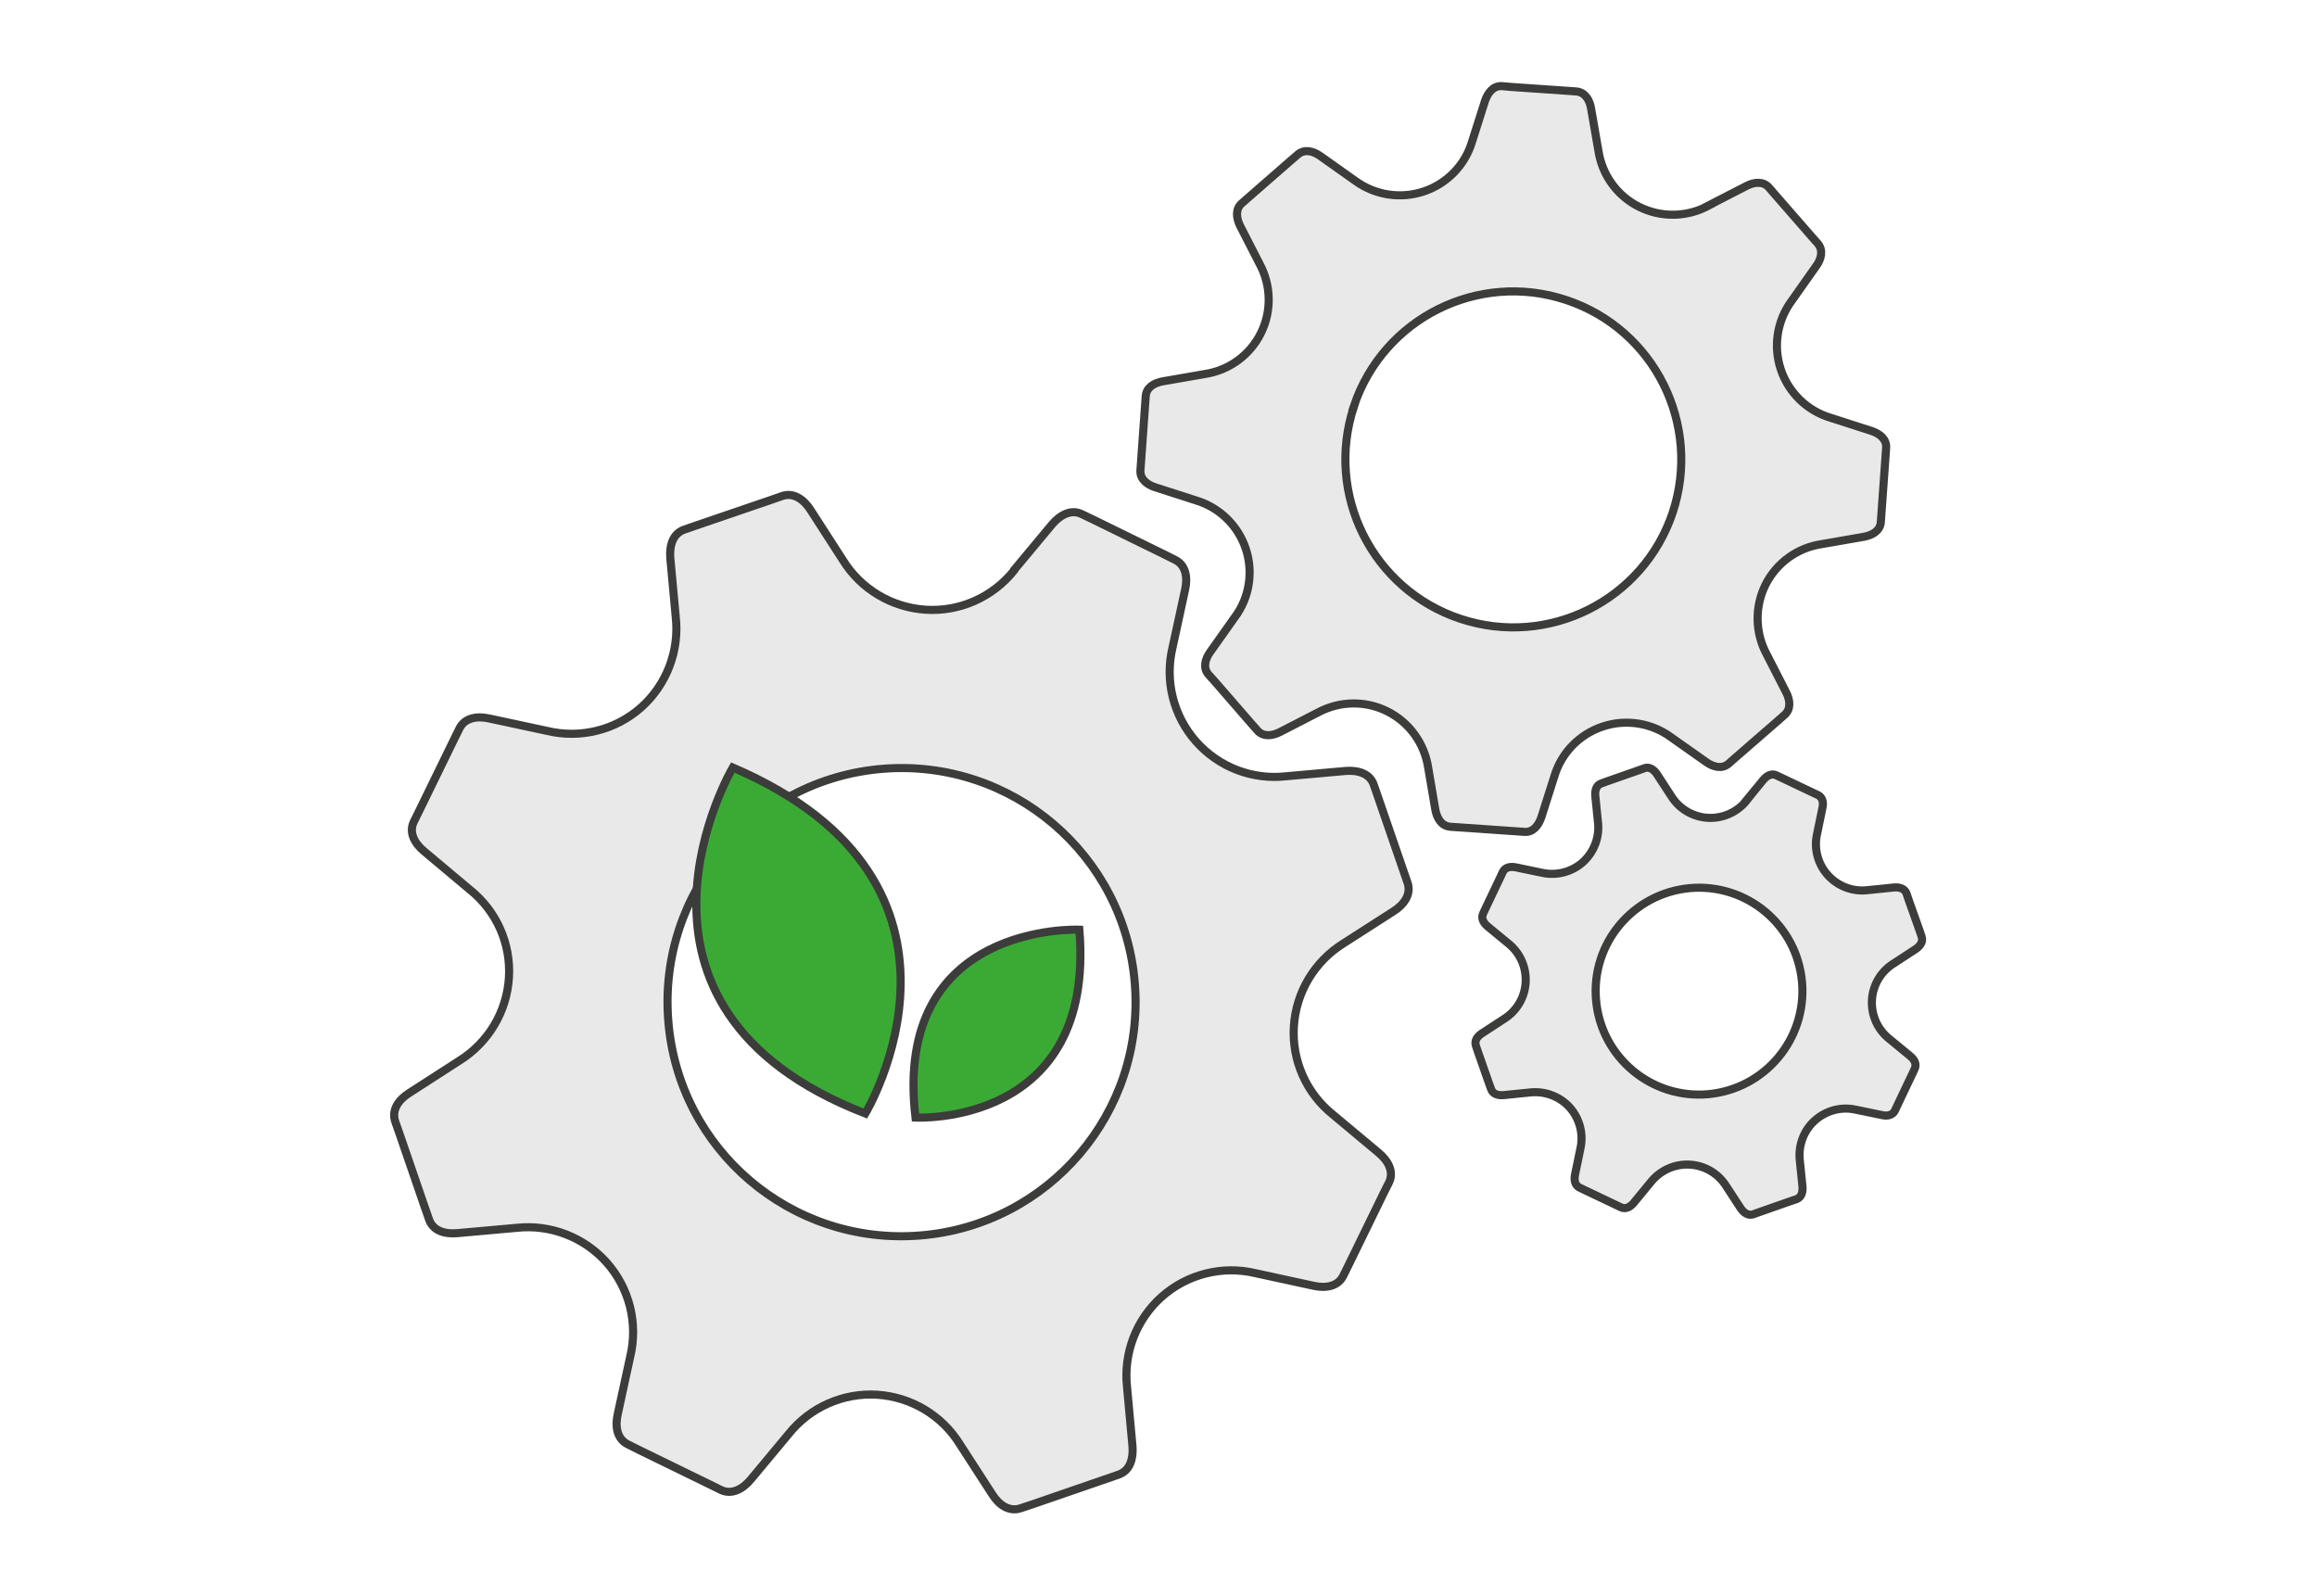 <svg xmlns="http://www.w3.org/2000/svg" id="Livello_1" data-name="Livello 1" viewBox="0 0 148.74 102.43"><defs><style>      .cls-1 {        fill: #3aaa35;      }      .cls-1, .cls-2 {        stroke: #3c3c3b;        stroke-miterlimit: 10;        stroke-width: .52px;      }      .cls-2 {        fill: #e9e9e9;        fill-rule: evenodd;      }    </style></defs><g><path class="cls-2" d="M65.1,36.62c-1.37,1.71-3.48,2.66-5.67,2.52-2.19-.14-4.18-1.33-5.33-3.2l-2.07-3.21c-.42-.66-1.08-1.14-1.82-.89l-.74.26-4.8,1.64-.75.26c-.74.26-.95,1.04-.89,1.82l.35,3.8c.24,2.17-.59,4.34-2.23,5.8-1.64,1.45-3.89,2.01-6.02,1.5l-3.73-.8c-.77-.17-1.57-.05-1.91.65l-.35.71-2.22,4.55-.35.71c-.35.7.05,1.41.66,1.91l2.92,2.45c1.72,1.37,2.66,3.48,2.52,5.67-.14,2.19-1.33,4.17-3.2,5.33l-3.21,2.07c-.66.42-1.14,1.07-.89,1.82l.26.74,1.65,4.8.26.74c.25.75,1.03.96,1.81.89l3.8-.34c2.18-.24,4.34.59,5.8,2.23,1.45,1.64,2.02,3.89,1.51,6.02l-.81,3.73c-.17.77-.05,1.57.66,1.92l.7.35,4.55,2.22.71.35c.7.34,1.41-.05,1.92-.66l2.44-2.93c1.37-1.71,3.48-2.65,5.67-2.52,2.19.14,4.18,1.33,5.33,3.2l2.07,3.2c.42.67,1.08,1.14,1.82.89l.75-.25,4.79-1.65.75-.26c.74-.26.95-1.03.89-1.82l-.35-3.8c-.24-2.18.59-4.34,2.23-5.8,1.64-1.45,3.89-2.02,6.02-1.51l3.73.81c.77.17,1.57.05,1.91-.66l.35-.71,2.22-4.55.35-.7c.35-.71-.05-1.41-.66-1.92l-2.92-2.44c-1.72-1.37-2.66-3.49-2.52-5.68.14-2.19,1.33-4.17,3.2-5.33l3.21-2.06c.66-.42,1.14-1.08.89-1.82l-.26-.75-1.65-4.79-.26-.75c-.25-.74-1.03-.95-1.81-.89l-3.8.34c-2.18.25-4.34-.58-5.8-2.23-1.45-1.64-2.02-3.89-1.51-6.03l.81-3.73c.17-.77.05-1.57-.66-1.91l-.7-.35-4.55-2.23-.71-.34c-.7-.35-1.41.05-1.92.65l-2.44,2.93ZM42.9,65.52c-.66-8.27,5.51-15.51,13.79-16.17,8.27-.65,15.51,5.52,16.16,13.79.66,8.27-5.52,15.51-13.79,16.17-8.27.66-15.51-5.51-16.16-13.79h0Z"></path><path class="cls-2" d="M109.69,13.2c-1.39.75-3.05.78-4.46.08-1.41-.7-2.39-2.05-2.62-3.61l-.47-2.7c-.09-.56-.39-1.05-.95-1.1l-.57-.04-3.63-.25-.56-.05c-.57-.04-.92.42-1.1.95l-.83,2.61c-.45,1.51-1.61,2.7-3.1,3.2-1.5.5-3.14.24-4.41-.69l-2.23-1.58c-.46-.33-1.02-.47-1.45-.1l-.43.37-2.74,2.39-.42.37c-.43.37-.36.95-.11,1.45l1.25,2.44c.75,1.38.78,3.05.08,4.45-.7,1.41-2.05,2.39-3.6,2.62l-2.7.47c-.55.1-1.05.39-1.09.95l-.04.56-.26,3.63-.04.57c-.04.56.42.92.95,1.09l2.61.84c1.51.45,2.7,1.61,3.2,3.1.5,1.49.24,3.14-.7,4.4l-1.58,2.23c-.33.46-.48,1.02-.11,1.45l.38.42,2.38,2.74.38.43c.36.42.94.36,1.45.1l2.43-1.25c1.39-.75,3.05-.78,4.45-.08,1.41.7,2.39,2.05,2.63,3.61l.46,2.7c.1.55.39,1.05.95,1.1l.57.04,3.62.25.57.04c.56.05.92-.41,1.1-.95l.83-2.61c.45-1.52,1.61-2.7,3.1-3.2,1.49-.5,3.14-.24,4.4.69l2.24,1.58c.46.33,1.02.48,1.45.11l.42-.37,2.75-2.39.42-.37c.42-.37.36-.95.1-1.45l-1.25-2.44c-.75-1.39-.77-3.05-.08-4.45.7-1.41,2.05-2.39,3.61-2.62l2.7-.47c.56-.1,1.06-.39,1.1-.95l.04-.56.26-3.63.04-.57c.04-.56-.42-.92-.95-1.09l-2.61-.84c-1.51-.45-2.7-1.61-3.2-3.1-.5-1.49-.24-3.14.69-4.4l1.58-2.24c.33-.45.47-1.02.1-1.45l-.37-.42-2.39-2.74-.37-.43c-.37-.42-.95-.36-1.45-.1l-2.43,1.25ZM86.91,26.08c1.89-5.65,7.99-8.7,13.64-6.82,5.65,1.88,8.7,7.98,6.83,13.64-1.89,5.65-7.99,8.7-13.64,6.82-5.64-1.88-8.7-7.98-6.82-13.64h0Z"></path><path class="cls-2" d="M112.15,51.36c-.6.76-1.53,1.19-2.5,1.14-.96-.05-1.85-.57-2.36-1.39l-.92-1.41c-.19-.29-.48-.5-.8-.39l-.33.12-2.11.74-.33.12c-.33.11-.42.45-.39.8l.17,1.67c.12.96-.24,1.92-.96,2.58-.72.64-1.71.9-2.66.68l-1.64-.34c-.34-.07-.7-.02-.85.3l-.15.32-.96,2.02-.15.32c-.15.31.03.62.3.84l1.3,1.07c.76.6,1.18,1.53,1.13,2.5-.05.97-.57,1.85-1.39,2.36l-1.41.92c-.3.19-.51.48-.39.81l.11.33.74,2.11.12.33c.11.33.46.42.8.39l1.68-.17c.96-.11,1.92.24,2.57.96.64.72.9,1.71.68,2.66l-.34,1.65c-.07.34-.02.69.3.84l.31.15,2.02.96.31.15c.32.15.62-.03.84-.3l1.07-1.3c.6-.76,1.53-1.19,2.5-1.14.97.05,1.85.57,2.36,1.39l.92,1.41c.2.29.48.5.81.39l.33-.12,2.11-.74.33-.11c.33-.12.42-.46.39-.81l-.17-1.67c-.11-.96.24-1.92.96-2.57.73-.65,1.71-.91,2.66-.69l1.65.34c.34.08.69.02.84-.3l.15-.32.96-2.02.15-.32c.15-.31-.02-.62-.3-.84l-1.3-1.07c-.77-.6-1.19-1.53-1.14-2.5.05-.97.57-1.85,1.39-2.36l1.41-.92c.29-.19.5-.48.39-.8l-.11-.33-.75-2.11-.11-.33c-.12-.33-.46-.42-.81-.39l-1.67.17c-.96.12-1.92-.24-2.57-.96-.65-.72-.91-1.71-.69-2.66l.34-1.65c.08-.34.02-.69-.3-.84l-.32-.15-2.02-.96-.32-.15c-.31-.15-.62.03-.84.3l-1.07,1.3ZM102.46,64.21c-.33-3.65,2.38-6.87,6.03-7.2,3.65-.32,6.87,2.38,7.19,6.03.32,3.65-2.38,6.87-6.03,7.2-3.65.32-6.87-2.38-7.19-6.03h0Z"></path></g><path class="cls-1" d="M47.04,49.27s-9.07,15.4,8.51,22.21c0,0,8.88-14.74-8.51-22.21Z"></path><path class="cls-1" d="M69.29,59.68s-12.01-.54-10.52,12.06c0,0,11.57.63,10.52-12.06Z"></path></svg>